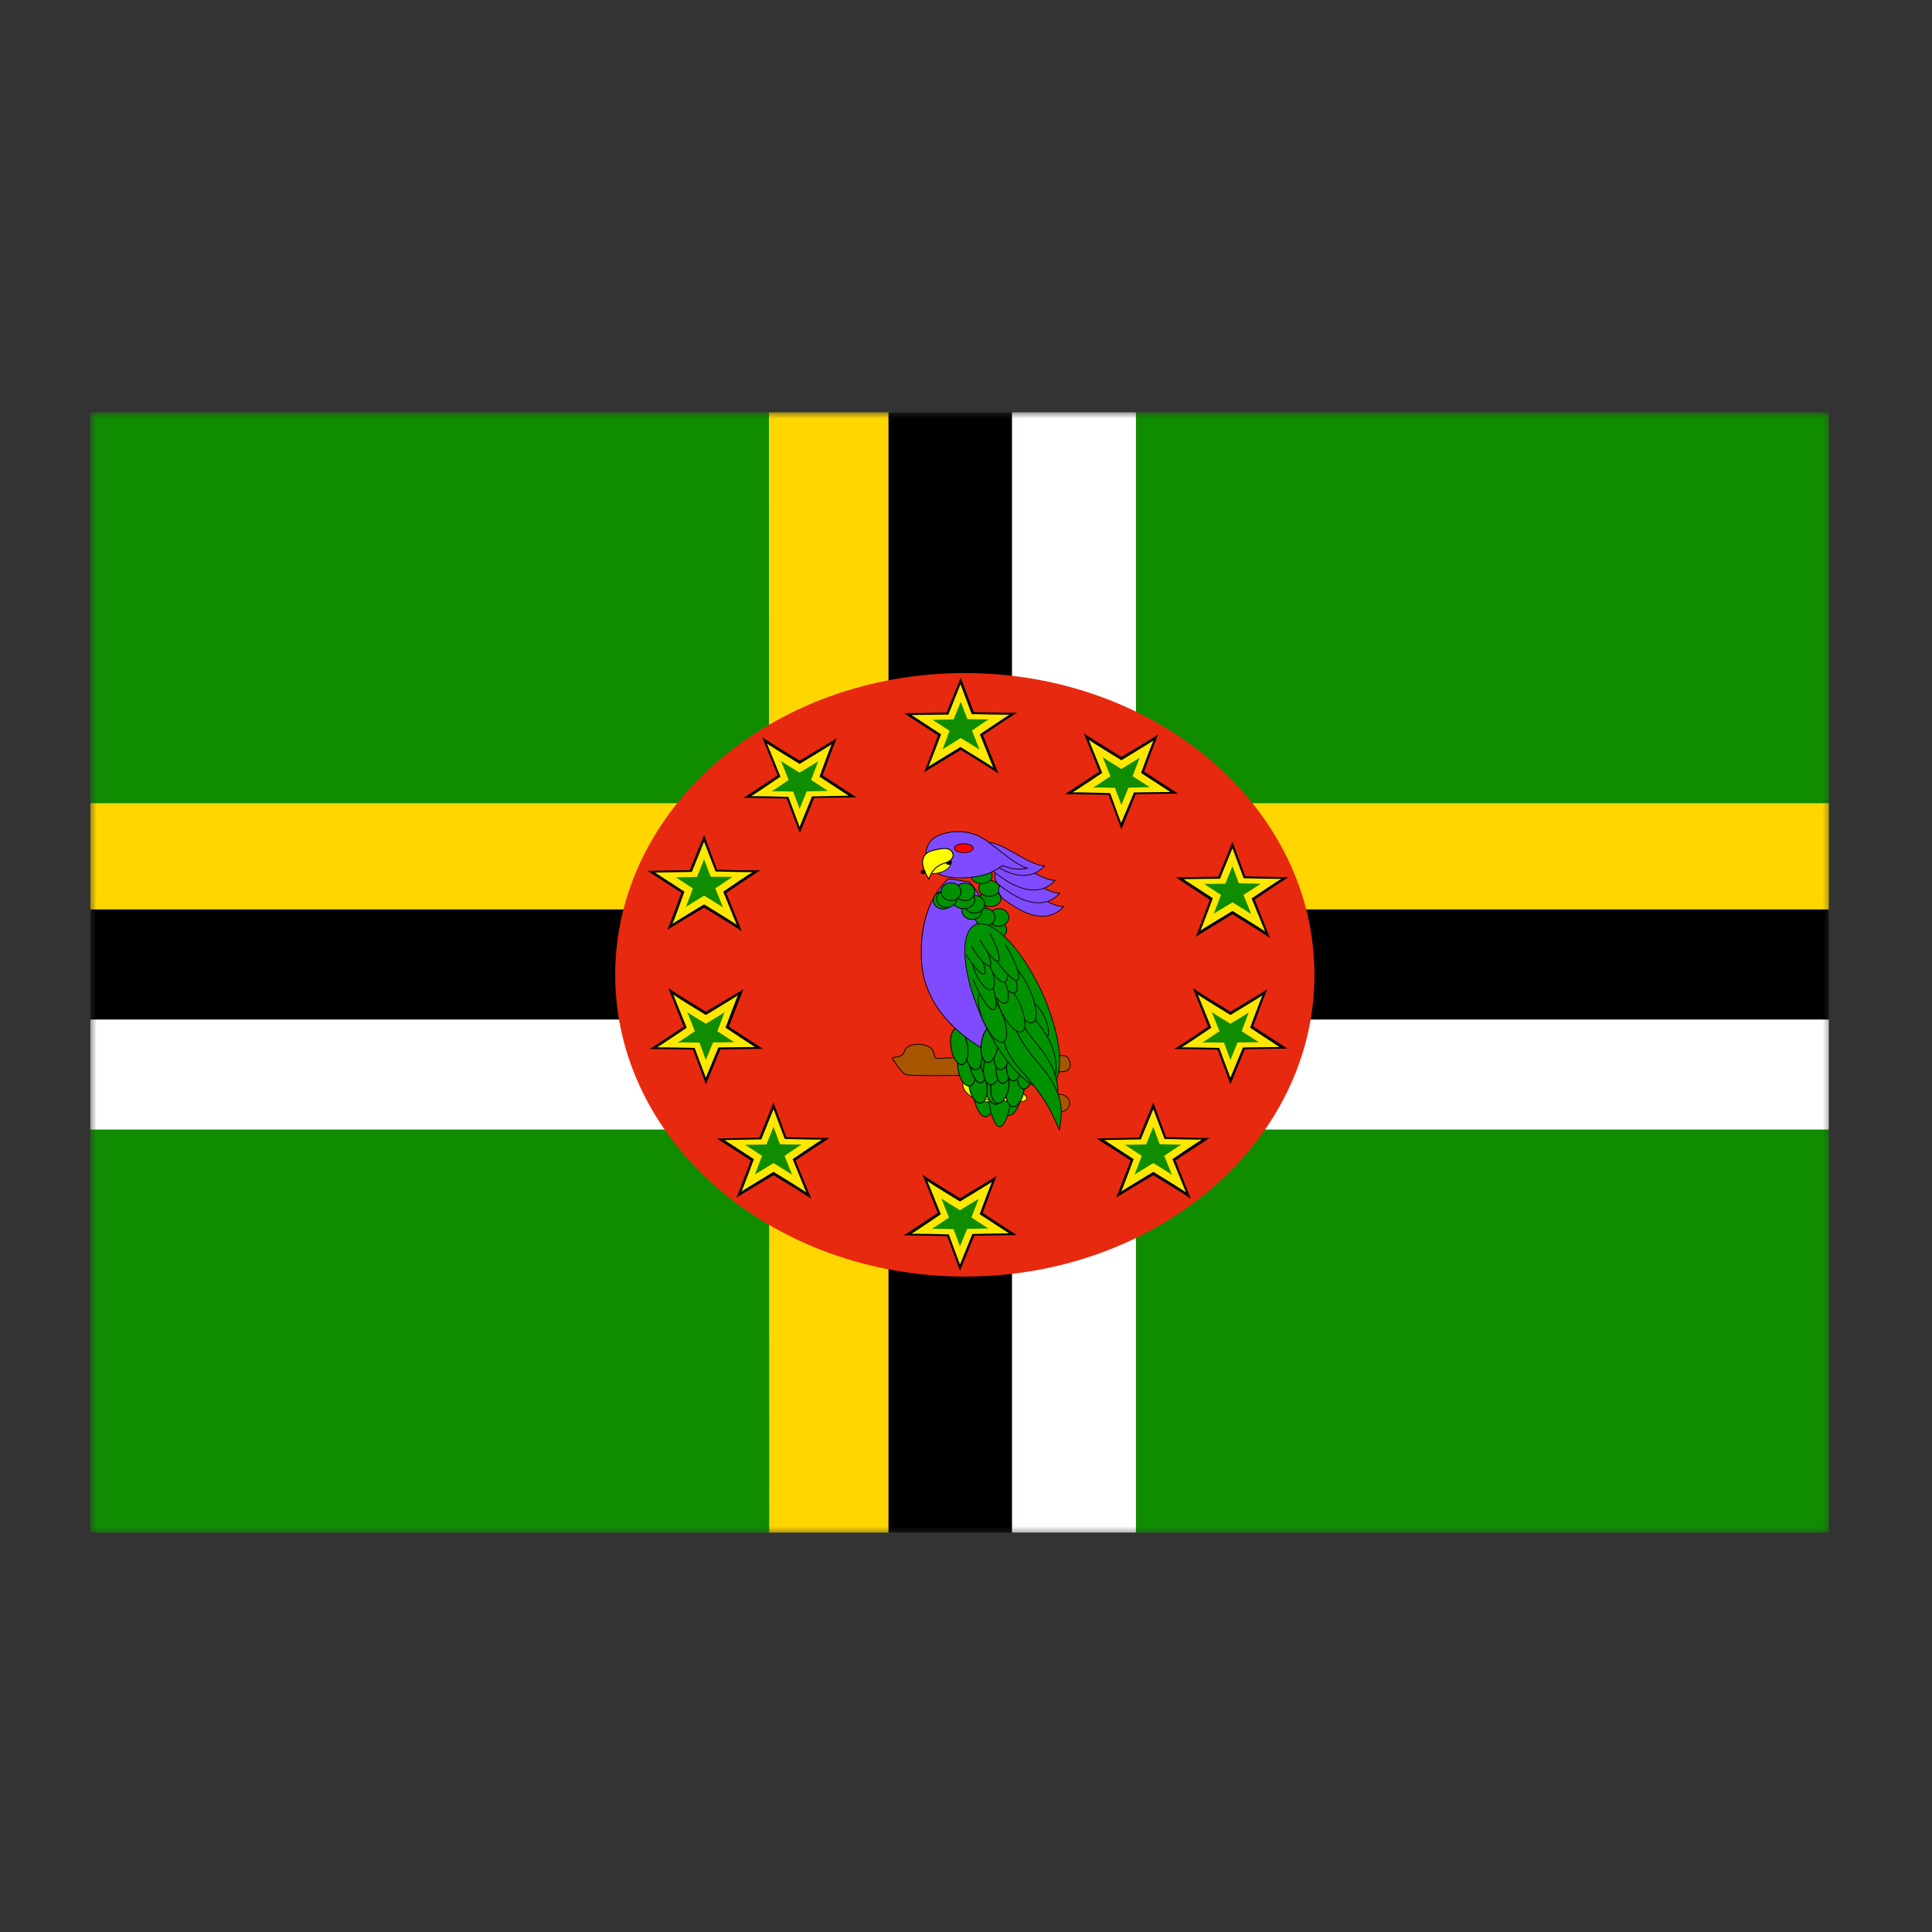 <svg xmlns="http://www.w3.org/2000/svg" width="150" height="150" viewBox="0 0 150 150" fill="none"><rect x="0" y="0" width="150" height="150" fill="#333333" stroke="none"/><g clip-path="url(#clip0_551_5532)"><mask id="mask0_551_5532" style="mask-type:luminance" maskUnits="userSpaceOnUse" x="6" y="32" width="137" height="88"><path d="M6.958 32H142.325V119.232H6.958V32Z" fill="white"></path></mask><g mask="url(#mask0_551_5532)"><path fill-rule="evenodd" clip-rule="evenodd" d="M-27.404 32H176.33V119.232H-27.404V32Z" fill="#108C00"></path><path fill-rule="evenodd" clip-rule="evenodd" d="M-27.741 62.361H177.004V70.897H-27.741V62.361Z" fill="#FFD600"></path><path fill-rule="evenodd" clip-rule="evenodd" d="M59.701 32H69.317V119.232H59.721L59.701 32Z" fill="#FFD600"></path><path fill-rule="evenodd" clip-rule="evenodd" d="M68.981 32H78.577V119.232H68.981V32Z" fill="#000001"></path><path fill-rule="evenodd" clip-rule="evenodd" d="M-27.741 70.607H177.004V79.16H-27.741V70.607Z" fill="#000001"></path><path fill-rule="evenodd" clip-rule="evenodd" d="M-27.741 79.16H177.004V87.696H-27.741V79.16Z" fill="white"></path><path fill-rule="evenodd" clip-rule="evenodd" d="M78.577 32H88.194V119.232H78.577V32Z" fill="white"></path><path d="M47.764 75.685C47.764 88.623 59.917 99.111 74.909 99.111C89.901 99.111 102.054 88.623 102.054 75.685C102.054 62.747 89.901 52.258 74.909 52.258C59.917 52.258 47.764 62.747 47.764 75.685Z" fill="#E72910"></path><path fill-rule="evenodd" clip-rule="evenodd" d="M73.481 55.341L74.592 52.615L75.603 55.29C75.603 55.29 78.994 55.375 78.994 55.324C78.994 55.273 76.317 57.079 76.317 57.079L77.526 60.078C77.487 59.992 74.592 58.221 74.592 58.221C74.592 58.221 71.657 59.992 71.717 59.992C71.776 59.992 72.827 57.096 72.827 57.096L70.19 55.375L73.481 55.324V55.341Z" fill="black"></path><path fill-rule="evenodd" clip-rule="evenodd" d="M73.64 55.461L74.572 53.127L75.445 55.444C75.445 55.444 78.399 55.512 78.399 55.478C78.399 55.444 76.079 57.011 76.079 57.011L77.11 59.601C77.07 59.516 74.572 58 74.572 58C74.572 58 72.034 59.533 72.074 59.533C72.113 59.533 73.065 57.011 73.065 57.011L70.765 55.512L73.62 55.478L73.64 55.461Z" fill="#FFE700"></path><path fill-rule="evenodd" clip-rule="evenodd" d="M74.037 55.853L74.592 54.49L75.107 55.836C75.107 55.836 76.793 55.87 76.793 55.836C76.793 55.802 75.464 56.722 75.464 56.722L76.059 58.221C76.039 58.17 74.592 57.301 74.592 57.301L73.164 58.187C73.204 58.187 73.719 56.739 73.719 56.739L72.411 55.887L74.037 55.853Z" fill="#108C00"></path><path fill-rule="evenodd" clip-rule="evenodd" d="M94.579 68.085L95.689 65.359L96.68 68.034C96.68 68.034 100.091 68.136 100.091 68.085C100.091 68.034 97.414 69.84 97.414 69.84L98.604 72.839C98.564 72.754 95.689 70.982 95.689 70.982C95.689 70.982 92.754 72.754 92.814 72.754C92.873 72.754 93.924 69.857 93.924 69.857L91.287 68.119L94.579 68.068V68.085Z" fill="black"></path><path fill-rule="evenodd" clip-rule="evenodd" d="M94.717 68.222L95.689 65.853L96.561 68.188C96.561 68.188 99.496 68.256 99.496 68.222C99.496 68.188 97.176 69.755 97.176 69.755L98.227 72.328C98.187 72.26 95.689 70.726 95.689 70.726C95.689 70.726 93.151 72.26 93.191 72.26C93.23 72.26 94.162 69.738 94.162 69.738L91.882 68.256L94.717 68.222Z" fill="#FFE700"></path><path fill-rule="evenodd" clip-rule="evenodd" d="M95.134 68.613L95.689 67.25L96.185 68.579L97.89 68.613L96.542 69.482C96.542 69.482 97.176 71.015 97.137 70.981C97.137 70.93 95.689 70.061 95.689 70.061L94.242 70.93L94.797 69.482L93.488 68.63L95.134 68.613Z" fill="#108C00"></path><path fill-rule="evenodd" clip-rule="evenodd" d="M88.432 88.326L89.542 85.6L90.533 88.291C90.533 88.291 93.944 88.377 93.944 88.343C93.944 88.309 91.267 90.097 91.267 90.097L92.457 93.079C92.417 92.994 89.542 91.239 89.542 91.239C89.542 91.239 86.607 92.994 86.647 92.994C86.687 92.994 87.777 90.097 87.777 90.097L85.14 88.394L88.432 88.326Z" fill="black"></path><path fill-rule="evenodd" clip-rule="evenodd" d="M88.57 88.463L89.542 86.111L90.414 88.428C90.414 88.428 93.349 88.514 93.349 88.463C93.349 88.411 91.029 89.996 91.029 89.996L92.08 92.586C92.04 92.5 89.542 90.984 89.542 90.984C89.542 90.984 87.004 92.517 87.043 92.517C87.083 92.517 88.015 89.996 88.015 89.996L85.735 88.514L88.57 88.463Z" fill="#FFE700"></path><path fill-rule="evenodd" clip-rule="evenodd" d="M88.987 88.853L89.542 87.49L90.037 88.836C90.037 88.836 91.743 88.887 91.743 88.853C91.743 88.819 90.394 89.739 90.394 89.739L90.989 91.221C90.989 91.187 89.542 90.301 89.542 90.301L88.094 91.187L88.65 89.739L87.341 88.887L88.987 88.853Z" fill="#108C00"></path><path fill-rule="evenodd" clip-rule="evenodd" d="M58.947 88.326L60.058 85.6L61.049 88.291C61.049 88.291 64.44 88.377 64.44 88.343C64.44 88.309 61.763 90.097 61.763 90.097L62.992 93.079C62.933 92.994 60.058 91.239 60.058 91.239C60.058 91.239 57.123 92.994 57.163 92.994C57.202 92.994 58.293 90.097 58.293 90.097L55.656 88.394L58.947 88.326Z" fill="black"></path><path fill-rule="evenodd" clip-rule="evenodd" d="M59.106 88.463L60.057 86.111L60.93 88.428C60.93 88.428 63.864 88.514 63.864 88.463C63.864 88.411 61.545 89.996 61.545 89.996L62.596 92.586C62.556 92.5 60.057 90.984 60.057 90.984C60.057 90.984 57.52 92.517 57.559 92.517C57.599 92.517 58.531 89.996 58.531 89.996L56.251 88.514L59.106 88.463Z" fill="#FFE700"></path><path fill-rule="evenodd" clip-rule="evenodd" d="M59.502 88.853L60.057 87.49L60.553 88.836C60.553 88.836 62.258 88.887 62.258 88.853C62.258 88.819 60.91 89.739 60.91 89.739L61.505 91.221C61.505 91.187 60.057 90.301 60.057 90.301L58.61 91.187L59.165 89.739L57.856 88.887L59.502 88.853Z" fill="#108C00"></path><path fill-rule="evenodd" clip-rule="evenodd" d="M53.554 67.558L54.664 64.832L55.676 67.524C55.676 67.524 59.066 67.609 59.066 67.558C59.066 67.507 56.39 69.33 56.39 69.33L57.599 72.311C57.54 72.226 54.664 70.471 54.664 70.471C54.664 70.471 51.73 72.209 51.789 72.209C51.849 72.209 52.9 69.313 52.9 69.313L50.263 67.609L53.554 67.558Z" fill="black"></path><path fill-rule="evenodd" clip-rule="evenodd" d="M53.713 67.695L54.664 65.344L55.557 67.661C55.557 67.661 58.471 67.746 58.471 67.695C58.471 67.644 56.151 69.228 56.151 69.228L57.202 71.818C57.163 71.733 54.664 70.216 54.664 70.216C54.664 70.216 52.126 71.75 52.186 71.75C52.245 71.75 53.138 69.228 53.138 69.228L50.857 67.746L53.713 67.695Z" fill="#FFE700"></path><path fill-rule="evenodd" clip-rule="evenodd" d="M54.109 68.086L54.664 66.723L55.18 68.069L56.865 68.086L55.537 68.972L56.132 70.454C56.112 70.42 54.664 69.534 54.664 69.534L53.237 70.42C53.276 70.42 53.792 68.972 53.792 68.972L52.483 68.12L54.109 68.086Z" fill="#108C00"></path><path fill-rule="evenodd" clip-rule="evenodd" d="M88.174 61.662L87.064 64.388L86.072 61.713C86.072 61.713 82.662 61.628 82.662 61.662C82.662 61.696 85.338 59.907 85.338 59.907L84.149 56.926C84.188 57.011 87.064 58.766 87.064 58.766C87.064 58.766 89.998 57.011 89.939 57.011C89.879 57.011 88.828 59.907 88.828 59.907L91.465 61.611L88.174 61.662Z" fill="black"></path><path fill-rule="evenodd" clip-rule="evenodd" d="M88.035 61.526C88.035 61.577 87.043 63.894 87.043 63.894L86.191 61.577C86.191 61.577 83.256 61.492 83.256 61.526C83.256 61.56 85.576 60.01 85.576 60.01L84.525 57.42C84.565 57.505 87.063 59.021 87.063 59.021C87.063 59.021 89.601 57.488 89.562 57.488C89.522 57.488 88.59 60.01 88.59 60.01L90.87 61.492L88.035 61.526Z" fill="#FFE700"></path><path fill-rule="evenodd" clip-rule="evenodd" d="M87.618 61.134L87.063 62.497L86.567 61.169C86.567 61.169 84.862 61.117 84.862 61.151C84.862 61.185 86.211 60.266 86.211 60.266L85.616 58.783C85.616 58.817 87.063 59.703 87.063 59.703L88.511 58.817C88.471 58.817 87.936 60.266 87.936 60.266L89.264 61.117L87.618 61.151V61.134Z" fill="#108C00"></path><path fill-rule="evenodd" clip-rule="evenodd" d="M96.641 81.46L95.53 84.186L94.539 81.495C94.539 81.495 91.128 81.409 91.128 81.46C91.128 81.512 93.805 79.706 93.805 79.706L92.615 76.707C92.655 76.792 95.53 78.547 95.53 78.547C95.53 78.547 98.465 76.792 98.405 76.792C98.346 76.792 97.295 79.689 97.295 79.689L99.952 81.409L96.641 81.46Z" fill="black"></path><path fill-rule="evenodd" clip-rule="evenodd" d="M96.502 81.324L95.53 83.675L94.658 81.358C94.658 81.358 91.723 81.29 91.723 81.324C91.723 81.358 94.043 79.791 94.043 79.791L92.992 77.201C93.032 77.286 95.53 78.803 95.53 78.803C95.53 78.803 98.068 77.269 98.028 77.269C97.989 77.269 97.057 79.791 97.057 79.791L99.337 81.29L96.502 81.324Z" fill="#FFE700"></path><path fill-rule="evenodd" clip-rule="evenodd" d="M96.085 80.933L95.53 82.296L95.034 80.95C95.034 80.95 93.329 80.916 93.329 80.95C93.329 80.984 94.677 80.064 94.677 80.064L94.083 78.564C94.083 78.616 95.53 79.484 95.53 79.484L96.978 78.599C96.938 78.599 96.403 80.064 96.403 80.064L97.731 80.916L96.085 80.933Z" fill="#108C00"></path><path fill-rule="evenodd" clip-rule="evenodd" d="M75.643 95.941L74.532 98.667L73.541 95.975C73.541 95.975 70.13 95.89 70.13 95.924C70.13 95.958 72.807 94.169 72.807 94.169L71.618 91.188C71.657 91.273 74.532 93.028 74.532 93.028C74.532 93.028 77.467 91.273 77.407 91.273C77.348 91.273 76.297 94.169 76.297 94.169L78.934 95.89L75.643 95.941Z" fill="black"></path><path fill-rule="evenodd" clip-rule="evenodd" d="M75.504 95.788L74.532 98.173L73.66 95.839C73.66 95.839 70.725 95.754 70.725 95.805C70.725 95.856 73.045 94.271 73.045 94.271L71.994 91.682C72.034 91.767 74.532 93.283 74.532 93.283C74.532 93.283 77.07 91.75 77.03 91.75C76.991 91.75 76.059 94.271 76.059 94.271L78.339 95.754L75.504 95.805V95.788Z" fill="#FFE700"></path><path fill-rule="evenodd" clip-rule="evenodd" d="M75.087 95.413L74.532 96.776L74.036 95.43C74.036 95.43 72.331 95.379 72.331 95.413C72.331 95.447 73.679 94.527 73.679 94.527L73.085 93.045C73.085 93.079 74.532 93.965 74.532 93.965L75.979 93.079L75.424 94.527L76.733 95.379L75.087 95.413Z" fill="#108C00"></path><path fill-rule="evenodd" clip-rule="evenodd" d="M55.933 81.46L54.803 84.186L53.812 81.495C53.812 81.495 50.401 81.409 50.401 81.46C50.401 81.512 53.078 79.706 53.078 79.706L51.889 76.707C51.928 76.792 54.803 78.547 54.803 78.547L57.718 76.809L56.588 79.706L59.225 81.426L55.933 81.478V81.46Z" fill="black"></path><path fill-rule="evenodd" clip-rule="evenodd" d="M55.775 81.324L54.803 83.675L53.931 81.358C53.931 81.358 50.996 81.29 50.996 81.324C50.996 81.358 53.316 79.791 53.316 79.791L52.265 77.201C52.305 77.286 54.803 78.803 54.803 78.803C54.803 78.803 57.341 77.269 57.301 77.269C57.262 77.269 56.33 79.791 56.33 79.791L58.61 81.29L55.775 81.324Z" fill="#FFE700"></path><path fill-rule="evenodd" clip-rule="evenodd" d="M55.358 80.933L54.803 82.296L54.307 80.95C54.307 80.95 52.602 80.916 52.602 80.95C52.602 80.984 53.95 80.064 53.95 80.064L53.355 78.564C53.355 78.616 54.803 79.484 54.803 79.484L56.25 78.599L55.695 80.064L57.004 80.916L55.358 80.933Z" fill="#108C00"></path><path fill-rule="evenodd" clip-rule="evenodd" d="M63.211 61.951L62.1 64.677L61.069 62.002C61.069 62.002 57.698 61.917 57.698 61.951C57.698 61.985 60.375 60.196 60.375 60.196L59.166 57.215C59.205 57.3 62.08 59.055 62.08 59.055C62.08 59.055 65.015 57.3 64.975 57.3C64.936 57.3 63.865 60.196 63.865 60.196L66.482 61.9L63.211 61.951Z" fill="black"></path><path fill-rule="evenodd" clip-rule="evenodd" d="M63.052 61.815L62.08 64.2L61.208 61.866C61.208 61.866 58.273 61.781 58.273 61.832C58.273 61.883 60.593 60.299 60.593 60.299L59.542 57.709C59.582 57.794 62.08 59.31 62.08 59.31C62.08 59.31 64.618 57.777 64.579 57.777C64.539 57.777 63.627 60.299 63.627 60.299L65.887 61.781L63.052 61.832V61.815Z" fill="#FFE700"></path><path fill-rule="evenodd" clip-rule="evenodd" d="M62.635 61.441L62.08 62.803L61.584 61.458C61.584 61.458 59.899 61.406 59.899 61.441C59.899 61.475 61.227 60.554 61.227 60.554L60.633 59.072C60.633 59.106 62.08 59.992 62.08 59.992L63.528 59.106L62.972 60.554L64.281 61.406L62.635 61.441Z" fill="#108C00"></path><path d="M76.544 86.7C77.329 86.612 77.966 83.833 77.966 80.493C77.966 77.153 77.329 74.516 76.544 74.603C75.758 74.691 75.121 77.469 75.121 80.81C75.121 84.15 75.758 86.787 76.544 86.7Z" fill="#009200" stroke="black" stroke-width="0.062"></path><path d="M78.362 86.609C79.204 86.516 79.886 83.732 79.886 80.392C79.886 77.052 79.204 74.42 78.362 74.514C77.52 74.608 76.838 77.391 76.838 80.731C76.838 84.071 77.52 86.703 78.362 86.609Z" fill="#009200" stroke="black" stroke-width="0.064"></path><path d="M77.641 87.475C78.315 87.4 78.861 84.36 78.861 80.685C78.861 77.01 78.315 74.092 77.641 74.167C76.968 74.242 76.422 77.282 76.422 80.957C76.422 84.632 76.968 87.55 77.641 87.475Z" fill="#009200" stroke="black" stroke-width="0.06"></path><path fill-rule="evenodd" clip-rule="evenodd" d="M69.269 82.105C70.506 82.052 69.97 81.52 70.589 81.219C71.207 80.935 72.094 81.112 72.362 81.467C72.63 81.821 72.424 82.175 72.775 82.175C73.125 82.175 82.467 81.733 82.797 82.016C83.126 82.3 83.209 82.902 82.858 83.132C82.528 83.38 70.713 83.664 70.3 83.416C69.888 83.168 69.269 82.175 69.269 82.105Z" fill="#A95600" stroke="black" stroke-width="0.061"></path><path fill-rule="evenodd" clip-rule="evenodd" d="M75.732 84.204C75.732 84.912 77.142 84.696 77.179 85.288C77.158 85.915 74.807 85.35 74.748 84.204C74.807 83.056 77.068 82.467 77.121 83.123C77.158 83.665 75.729 83.495 75.729 84.204H75.732Z" fill="#FFFF00" stroke="black" stroke-width="0.058"></path><path fill-rule="evenodd" clip-rule="evenodd" d="M76.556 84.221C76.556 84.93 77.967 84.714 78.004 85.306C77.982 85.933 75.632 85.368 75.573 84.221C75.632 83.073 77.893 82.485 77.945 83.141C77.982 83.683 76.553 83.513 76.553 84.221H76.556Z" fill="#FFFF00" stroke="black" stroke-width="0.058"></path><path fill-rule="evenodd" clip-rule="evenodd" d="M77.443 84.186C77.443 84.895 78.854 84.679 78.891 85.271C78.869 85.898 76.518 85.333 76.46 84.186C76.518 83.038 78.779 82.45 78.832 83.105C78.869 83.647 77.44 83.477 77.44 84.186H77.443Z" fill="#FFFF00" stroke="black" stroke-width="0.058"></path><path fill-rule="evenodd" clip-rule="evenodd" d="M78.268 84.186C78.268 84.895 79.679 84.679 79.716 85.271C79.694 85.898 77.343 85.333 77.285 84.186C77.343 83.038 79.605 82.45 79.657 83.105C79.694 83.647 78.265 83.477 78.265 84.186H78.268Z" fill="#FFFF00" stroke="black" stroke-width="0.058"></path><path d="M82.239 86.341C82.677 86.348 83.039 86.044 83.046 85.661C83.054 85.278 82.705 84.963 82.267 84.956C81.828 84.949 81.466 85.254 81.459 85.636C81.451 86.019 81.8 86.335 82.239 86.341Z" fill="#A95600" stroke="black" stroke-width="0.055"></path><path d="M77.341 85.739C77.719 85.704 77.936 85.067 77.826 84.316C77.715 83.565 77.318 82.983 76.94 83.018C76.561 83.052 76.344 83.689 76.454 84.441C76.565 85.192 76.962 85.773 77.341 85.739Z" fill="#009200" stroke="black" stroke-width="0.071"></path><path d="M76.128 85.649C76.506 85.615 76.724 84.978 76.613 84.226C76.502 83.475 76.106 82.894 75.727 82.928C75.348 82.962 75.131 83.599 75.241 84.351C75.352 85.102 75.749 85.683 76.128 85.649Z" fill="#009200" stroke="black" stroke-width="0.071"></path><path d="M75.266 84.317C75.644 84.282 75.862 83.645 75.751 82.894C75.64 82.143 75.244 81.561 74.865 81.596C74.486 81.63 74.269 82.267 74.38 83.019C74.49 83.77 74.887 84.351 75.266 84.317Z" fill="#009200" stroke="black" stroke-width="0.071"></path><path d="M76.157 84.074C76.511 84.042 76.701 83.35 76.581 82.528C76.461 81.706 76.077 81.066 75.722 81.098C75.368 81.13 75.178 81.823 75.298 82.644C75.418 83.466 75.803 84.106 76.157 84.074Z" fill="#009200" stroke="black" stroke-width="0.072"></path><path d="M77.855 84.25C78.21 84.217 78.406 83.563 78.292 82.788C78.179 82.013 77.799 81.411 77.444 81.444C77.089 81.476 76.893 82.13 77.006 82.905C77.12 83.68 77.5 84.282 77.855 84.25Z" fill="#009200" stroke="black" stroke-width="0.07"></path><path d="M76.926 83.761C77.281 83.729 77.477 83.075 77.364 82.3C77.25 81.525 76.87 80.923 76.515 80.955C76.16 80.987 75.964 81.642 76.078 82.417C76.191 83.192 76.571 83.794 76.926 83.761Z" fill="#009200" stroke="black" stroke-width="0.07"></path><path d="M75.766 83.06C76.121 83.028 76.316 82.374 76.203 81.599C76.089 80.824 75.71 80.222 75.354 80.254C74.999 80.286 74.803 80.941 74.917 81.716C75.031 82.49 75.41 83.093 75.766 83.06Z" fill="#009200" stroke="black" stroke-width="0.07"></path><path d="M74.681 82.656C75.037 82.624 75.232 81.969 75.119 81.194C75.005 80.419 74.626 79.817 74.27 79.85C73.915 79.882 73.719 80.536 73.833 81.311C73.947 82.086 74.326 82.688 74.681 82.656Z" fill="#009200" stroke="black" stroke-width="0.07"></path><path fill-rule="evenodd" clip-rule="evenodd" d="M73.641 68.248C73.641 68.248 71.228 70.02 71.558 74.787C71.929 79.571 77.022 81.785 77.022 81.785C77.022 81.785 78.301 80.421 78.095 76.558C77.682 70.924 75.249 68.461 75.249 68.461L73.641 68.231V68.248Z" fill="#804BFF" stroke="black" stroke-width="0.061"></path><path d="M78.649 85.93C79.032 85.957 79.413 85.369 79.501 84.617C79.588 83.864 79.349 83.232 78.966 83.205C78.583 83.178 78.202 83.766 78.114 84.519C78.027 85.271 78.266 85.903 78.649 85.93Z" fill="#009200" stroke="black" stroke-width="0.071"></path><path d="M77.475 85.657C77.857 85.684 78.239 85.096 78.326 84.343C78.414 83.591 78.174 82.959 77.792 82.932C77.409 82.905 77.028 83.493 76.94 84.245C76.853 84.998 77.092 85.63 77.475 85.657Z" fill="#009200" stroke="black" stroke-width="0.071"></path><path d="M76.903 84.213C77.286 84.24 77.667 83.652 77.755 82.9C77.843 82.147 77.603 81.515 77.221 81.488C76.838 81.461 76.456 82.049 76.369 82.802C76.281 83.555 76.52 84.186 76.903 84.213Z" fill="#009200" stroke="black" stroke-width="0.071"></path><path d="M77.827 84.111C78.185 84.136 78.553 83.489 78.648 82.666C78.743 81.843 78.529 81.155 78.171 81.13C77.813 81.105 77.445 81.751 77.35 82.574C77.255 83.398 77.469 84.085 77.827 84.111Z" fill="#009200" stroke="black" stroke-width="0.072"></path><path d="M79.464 84.544C79.823 84.569 80.187 83.961 80.277 83.184C80.367 82.408 80.149 81.759 79.79 81.733C79.431 81.708 79.067 82.317 78.977 83.093C78.887 83.869 79.105 84.519 79.464 84.544Z" fill="#009200" stroke="black" stroke-width="0.07"></path><path d="M78.653 83.921C79.012 83.946 79.376 83.338 79.466 82.561C79.555 81.785 79.337 81.136 78.978 81.11C78.619 81.085 78.255 81.694 78.165 82.47C78.076 83.246 78.294 83.895 78.653 83.921Z" fill="#009200" stroke="black" stroke-width="0.07"></path><path d="M77.657 83.054C78.016 83.079 78.38 82.47 78.469 81.694C78.559 80.918 78.341 80.269 77.982 80.243C77.623 80.218 77.259 80.826 77.169 81.603C77.079 82.379 77.298 83.028 77.657 83.054Z" fill="#009200" stroke="black" stroke-width="0.07"></path><path d="M76.674 82.489C77.033 82.514 77.397 81.906 77.487 81.13C77.576 80.354 77.358 79.704 76.999 79.679C76.64 79.653 76.276 80.262 76.186 81.038C76.097 81.814 76.315 82.464 76.674 82.489Z" fill="#009200" stroke="black" stroke-width="0.07"></path><path d="M80.747 81.968C81.809 81.626 81.637 79.129 80.363 76.391C79.088 73.653 77.194 71.712 76.132 72.054C75.069 72.396 75.241 74.893 76.516 77.631C77.79 80.368 79.684 82.31 80.747 81.968Z" fill="#C90000" stroke="black" stroke-width="0.027"></path><path d="M77.248 72.888C77.737 72.896 78.142 72.595 78.152 72.217C78.163 71.838 77.775 71.525 77.285 71.518C76.796 71.51 76.391 71.811 76.381 72.189C76.37 72.567 76.758 72.88 77.248 72.888Z" fill="#009200" stroke="black" stroke-width="0.063"></path><path d="M77.534 71.918C77.962 71.924 78.317 71.623 78.328 71.245C78.338 70.866 78 70.554 77.572 70.547C77.144 70.541 76.789 70.842 76.779 71.22C76.768 71.599 77.107 71.911 77.534 71.918Z" fill="#009200" stroke="black" stroke-width="0.063"></path><path d="M76.462 71.9C76.89 71.907 77.245 71.605 77.255 71.227C77.266 70.849 76.928 70.536 76.5 70.53C76.072 70.523 75.717 70.824 75.707 71.203C75.696 71.581 76.034 71.893 76.462 71.9Z" fill="#009200" stroke="black" stroke-width="0.063"></path><path d="M76.877 70.385C77.33 70.392 77.704 70.121 77.714 69.781C77.723 69.44 77.364 69.159 76.912 69.151C76.459 69.144 76.085 69.415 76.075 69.755C76.066 70.096 76.425 70.378 76.877 70.385Z" fill="#009200" stroke="black" stroke-width="0.062"></path><path d="M76.79 69.586C77.243 69.593 77.618 69.323 77.627 68.982C77.636 68.641 77.277 68.36 76.825 68.353C76.372 68.346 75.998 68.616 75.988 68.957C75.979 69.297 76.338 69.579 76.79 69.586Z" fill="#009200" stroke="black" stroke-width="0.062"></path><path d="M75.442 71.388C75.869 71.395 76.224 71.094 76.235 70.715C76.245 70.337 75.907 70.025 75.479 70.018C75.052 70.011 74.697 70.313 74.686 70.691C74.676 71.07 75.014 71.382 75.442 71.388Z" fill="#009200" stroke="black" stroke-width="0.063"></path><path d="M75.658 70.896C76.085 70.903 76.441 70.602 76.451 70.223C76.462 69.845 76.123 69.532 75.696 69.526C75.268 69.519 74.913 69.82 74.902 70.199C74.892 70.577 75.23 70.889 75.658 70.896Z" fill="#009200" stroke="black" stroke-width="0.063"></path><path d="M74.779 70.546C75.268 70.554 75.673 70.253 75.683 69.875C75.694 69.496 75.306 69.183 74.817 69.176C74.328 69.168 73.923 69.469 73.912 69.847C73.902 70.226 74.29 70.539 74.779 70.546Z" fill="#009200" stroke="black" stroke-width="0.063"></path><path d="M76.192 68.602C76.644 68.609 77.019 68.338 77.028 67.998C77.038 67.657 76.679 67.375 76.226 67.368C75.774 67.361 75.399 67.632 75.39 67.972C75.38 68.313 75.739 68.594 76.192 68.602Z" fill="#009200" stroke="black" stroke-width="0.062"></path><path d="M74.894 69.927C75.321 69.934 75.676 69.633 75.687 69.254C75.697 68.876 75.359 68.564 74.932 68.557C74.504 68.55 74.149 68.852 74.138 69.23C74.128 69.609 74.466 69.921 74.894 69.927Z" fill="#009200" stroke="black" stroke-width="0.063"></path><path d="M73.21 70.576C73.637 70.583 73.992 70.281 74.003 69.903C74.013 69.524 73.675 69.212 73.248 69.205C72.82 69.199 72.465 69.5 72.454 69.879C72.444 70.257 72.782 70.569 73.21 70.576Z" fill="#009200" stroke="black" stroke-width="0.063"></path><path d="M73.481 70.457C73.908 70.463 74.263 70.162 74.274 69.784C74.284 69.405 73.946 69.093 73.519 69.086C73.091 69.08 72.736 69.381 72.725 69.759C72.715 70.138 73.053 70.45 73.481 70.457Z" fill="#009200" stroke="black" stroke-width="0.063"></path><path d="M73.821 69.912C74.249 69.918 74.604 69.617 74.615 69.239C74.625 68.86 74.287 68.548 73.859 68.541C73.432 68.535 73.076 68.836 73.066 69.215C73.055 69.593 73.394 69.905 73.821 69.912Z" fill="#009200" stroke="black" stroke-width="0.063"></path><path d="M81.337 84.436C82.691 84.04 82.559 80.881 81.041 77.38C79.524 73.879 77.196 71.362 75.842 71.758C74.488 72.154 74.621 75.313 76.138 78.814C77.655 82.314 79.983 84.832 81.337 84.436Z" fill="#009200" stroke="black" stroke-width="0.057"></path><path d="M81.257 80.516C81.507 80.412 81.44 79.734 81.108 79.001C80.776 78.269 80.304 77.758 80.054 77.862C79.803 77.965 79.87 78.643 80.202 79.376C80.534 80.109 81.006 80.619 81.257 80.516Z" fill="#009200" stroke="black" stroke-width="0.058"></path><path fill-rule="evenodd" clip-rule="evenodd" d="M80.333 79.111C82.368 81.524 82.061 83.022 81.808 84.288C81.185 82.807 80.86 81.876 78.826 79.464C76.791 77.051 77.876 75.416 78.041 74.541C78.337 75.308 78.298 76.699 80.333 79.111Z" fill="#009200" stroke="black" stroke-width="0.059"></path><path fill-rule="evenodd" clip-rule="evenodd" d="M80.478 81.025C82.512 83.438 82.205 84.937 81.953 86.202C81.33 84.721 81.005 83.79 78.97 81.378C76.936 78.965 78.021 77.33 78.186 76.455C78.481 77.222 78.443 78.613 80.478 81.025Z" fill="#009200" stroke="black" stroke-width="0.059"></path><path fill-rule="evenodd" clip-rule="evenodd" d="M80.638 82.56C82.737 84.932 82.469 86.437 82.249 87.708C81.587 86.239 81.238 85.315 79.139 82.943C77.04 80.571 78.084 78.914 78.226 78.036C78.542 78.797 78.539 80.189 80.638 82.56Z" fill="#009200" stroke="black" stroke-width="0.059"></path><path d="M80.124 79.411C80.615 79.307 80.538 78.161 79.953 76.852C79.368 75.542 78.495 74.565 78.004 74.669C77.514 74.773 77.59 75.919 78.176 77.229C78.761 78.538 79.634 79.516 80.124 79.411Z" fill="#009200" stroke="black" stroke-width="0.059"></path><path d="M79.245 80.116C79.69 80.056 79.684 79.133 79.232 78.055C78.781 76.977 78.054 76.152 77.61 76.212C77.165 76.272 77.171 77.194 77.623 78.272C78.075 79.35 78.801 80.176 79.245 80.116Z" fill="#009200" stroke="black" stroke-width="0.057"></path><path d="M77.813 80.922C78.258 80.87 78.279 79.948 77.861 78.862C77.442 77.776 76.743 76.938 76.299 76.99C75.854 77.042 75.833 77.964 76.251 79.05C76.669 80.136 77.369 80.975 77.813 80.922Z" fill="#009200" stroke="black" stroke-width="0.057"></path><path d="M78.724 77.098C79.078 77.046 79.047 76.357 78.653 75.558C78.26 74.76 77.654 74.154 77.3 74.207C76.945 74.259 76.977 74.948 77.37 75.747C77.763 76.545 78.369 77.15 78.724 77.098Z" fill="#009200" stroke="black" stroke-width="0.058"></path><path d="M78.014 77.886C78.376 77.852 78.399 77.158 78.064 76.335C77.73 75.513 77.165 74.874 76.802 74.907C76.439 74.941 76.417 75.635 76.751 76.458C77.086 77.281 77.651 77.92 78.014 77.886Z" fill="#009200" stroke="black" stroke-width="0.059"></path><path fill-rule="evenodd" clip-rule="evenodd" d="M76.707 75.537C77.288 76.959 77.503 78.231 77.186 78.379C76.868 78.526 76.141 77.49 75.561 76.068" fill="#009200"></path><path d="M76.707 75.537C77.288 76.959 77.503 78.231 77.186 78.379C76.868 78.526 76.141 77.49 75.561 76.068" stroke="black" stroke-width="0.059"></path><path d="M77.955 76.236C78.317 76.202 78.34 75.507 78.005 74.685C77.671 73.863 77.106 73.223 76.743 73.257C76.38 73.291 76.358 73.985 76.692 74.808C77.027 75.63 77.592 76.269 77.955 76.236Z" fill="#009200" stroke="black" stroke-width="0.059"></path><path d="M76.906 76.839C77.269 76.813 77.305 76.119 76.987 75.288C76.669 74.458 76.118 73.806 75.755 73.832C75.393 73.858 75.356 74.552 75.674 75.383C75.992 76.213 76.544 76.865 76.906 76.839Z" fill="#009200" stroke="black" stroke-width="0.059"></path><path fill-rule="evenodd" clip-rule="evenodd" d="M75.752 73.614C76.332 74.578 76.637 75.472 76.431 75.61C76.224 75.748 75.586 75.077 75.006 74.113" fill="#009200"></path><path d="M75.752 73.614C76.332 74.578 76.637 75.472 76.431 75.61C76.224 75.748 75.586 75.077 75.006 74.113" stroke="black" stroke-width="0.059"></path><path fill-rule="evenodd" clip-rule="evenodd" d="M76.182 72.995C76.763 73.958 77.067 74.852 76.861 74.991C76.654 75.129 76.017 74.458 75.436 73.494" fill="#009200"></path><path d="M76.182 72.995C76.763 73.958 77.067 74.852 76.861 74.991C76.654 75.129 76.017 74.458 75.436 73.494" stroke="black" stroke-width="0.059"></path><path fill-rule="evenodd" clip-rule="evenodd" d="M78.058 73.333C78.866 74.659 79.288 75.886 78.998 76.075C78.709 76.263 77.819 75.339 77.012 74.014" fill="#009200"></path><path d="M78.058 73.333C78.866 74.659 79.288 75.886 78.998 76.075C78.709 76.263 77.819 75.339 77.012 74.014" stroke="black" stroke-width="0.059"></path><path fill-rule="evenodd" clip-rule="evenodd" d="M76.832 72.416C77.412 73.476 77.717 74.46 77.511 74.613C77.304 74.766 76.666 74.029 76.086 72.969" fill="#009200"></path><path d="M76.832 72.416C77.412 73.476 77.717 74.46 77.511 74.613C77.304 74.766 76.666 74.029 76.086 72.969" stroke="black" stroke-width="0.058"></path><path fill-rule="evenodd" clip-rule="evenodd" d="M77.684 68.724C77.279 69.083 77.698 69.707 78.08 69.921C78.509 70.221 80.938 72.19 82.578 70.389C81.231 70.42 78.661 67.925 77.684 68.724Z" fill="#804BFF" stroke="black" stroke-width="0.057"></path><path fill-rule="evenodd" clip-rule="evenodd" d="M77.395 67.679C76.99 68.038 77.409 68.662 77.791 68.876C78.22 69.176 80.649 71.145 82.288 69.344C80.942 69.375 78.372 66.88 77.395 67.679Z" fill="#804BFF" stroke="black" stroke-width="0.057"></path><path fill-rule="evenodd" clip-rule="evenodd" d="M77.024 66.687C76.618 67.046 77.038 67.67 77.42 67.884C77.849 68.184 80.278 70.153 81.917 68.352C80.571 68.383 78.001 65.888 77.024 66.687Z" fill="#804BFF" stroke="black" stroke-width="0.057"></path><path fill-rule="evenodd" clip-rule="evenodd" d="M76.22 65.552C75.814 65.911 76.233 66.535 76.616 66.749C77.045 67.049 79.473 69.018 81.113 67.217C79.767 67.248 77.197 64.753 76.22 65.552Z" fill="#804BFF" stroke="black" stroke-width="0.057"></path><path fill-rule="evenodd" clip-rule="evenodd" d="M72.537 65.049C73.325 64.524 74.795 64.37 75.952 64.895C76.918 65.315 78.543 67.015 79.747 67.419C79.431 67.481 79.101 67.494 78.776 67.457C78.45 67.42 78.136 67.334 77.851 67.203C76.802 67.886 76.427 67.984 75.342 68.119C73.842 68.305 72.584 67.953 72.135 67.255C71.668 66.596 71.839 65.54 72.537 65.049Z" fill="#804BFF" stroke="black" stroke-width="0.06"></path><path d="M74.818 66.198C75.221 66.204 75.552 66.055 75.557 65.864C75.562 65.673 75.24 65.514 74.837 65.507C74.434 65.501 74.104 65.651 74.098 65.841C74.093 66.032 74.415 66.191 74.818 66.198Z" fill="#FF0000" stroke="black" stroke-width="0.055"></path><path d="M73.036 67.732C73.572 67.558 73.91 67.201 73.791 66.934C73.671 66.668 73.14 66.593 72.603 66.767C72.067 66.941 71.729 67.298 71.849 67.565C71.968 67.831 72.5 67.906 73.036 67.732Z" fill="#FFFF00" stroke="black" stroke-width="0.061"></path><path d="M73.661 67.155C73.793 67.157 73.901 67.067 73.905 66.953C73.908 66.84 73.804 66.746 73.673 66.744C73.541 66.742 73.433 66.832 73.429 66.946C73.426 67.059 73.53 67.153 73.661 67.155Z" fill="black"></path><path fill-rule="evenodd" clip-rule="evenodd" d="M73.987 66.29C74.07 66.547 73.833 66.897 73.289 67.025C72.736 67.203 72.329 67.602 72.115 68.254C71.189 66.777 71.702 66.146 72.599 65.99C73.37 65.797 73.841 65.819 73.987 66.29Z" fill="#FFFF00" stroke="black" stroke-width="0.072"></path><path d="M71.672 67.865C71.778 67.867 71.866 67.794 71.869 67.702C71.871 67.61 71.787 67.534 71.681 67.532C71.575 67.531 71.486 67.604 71.484 67.696C71.481 67.788 71.565 67.864 71.672 67.865Z" fill="black"></path></g></g><defs><clipPath id="clip0_551_5532"><rect width="135" height="87" fill="white" transform="translate(7 32)"></rect></clipPath></defs></svg>